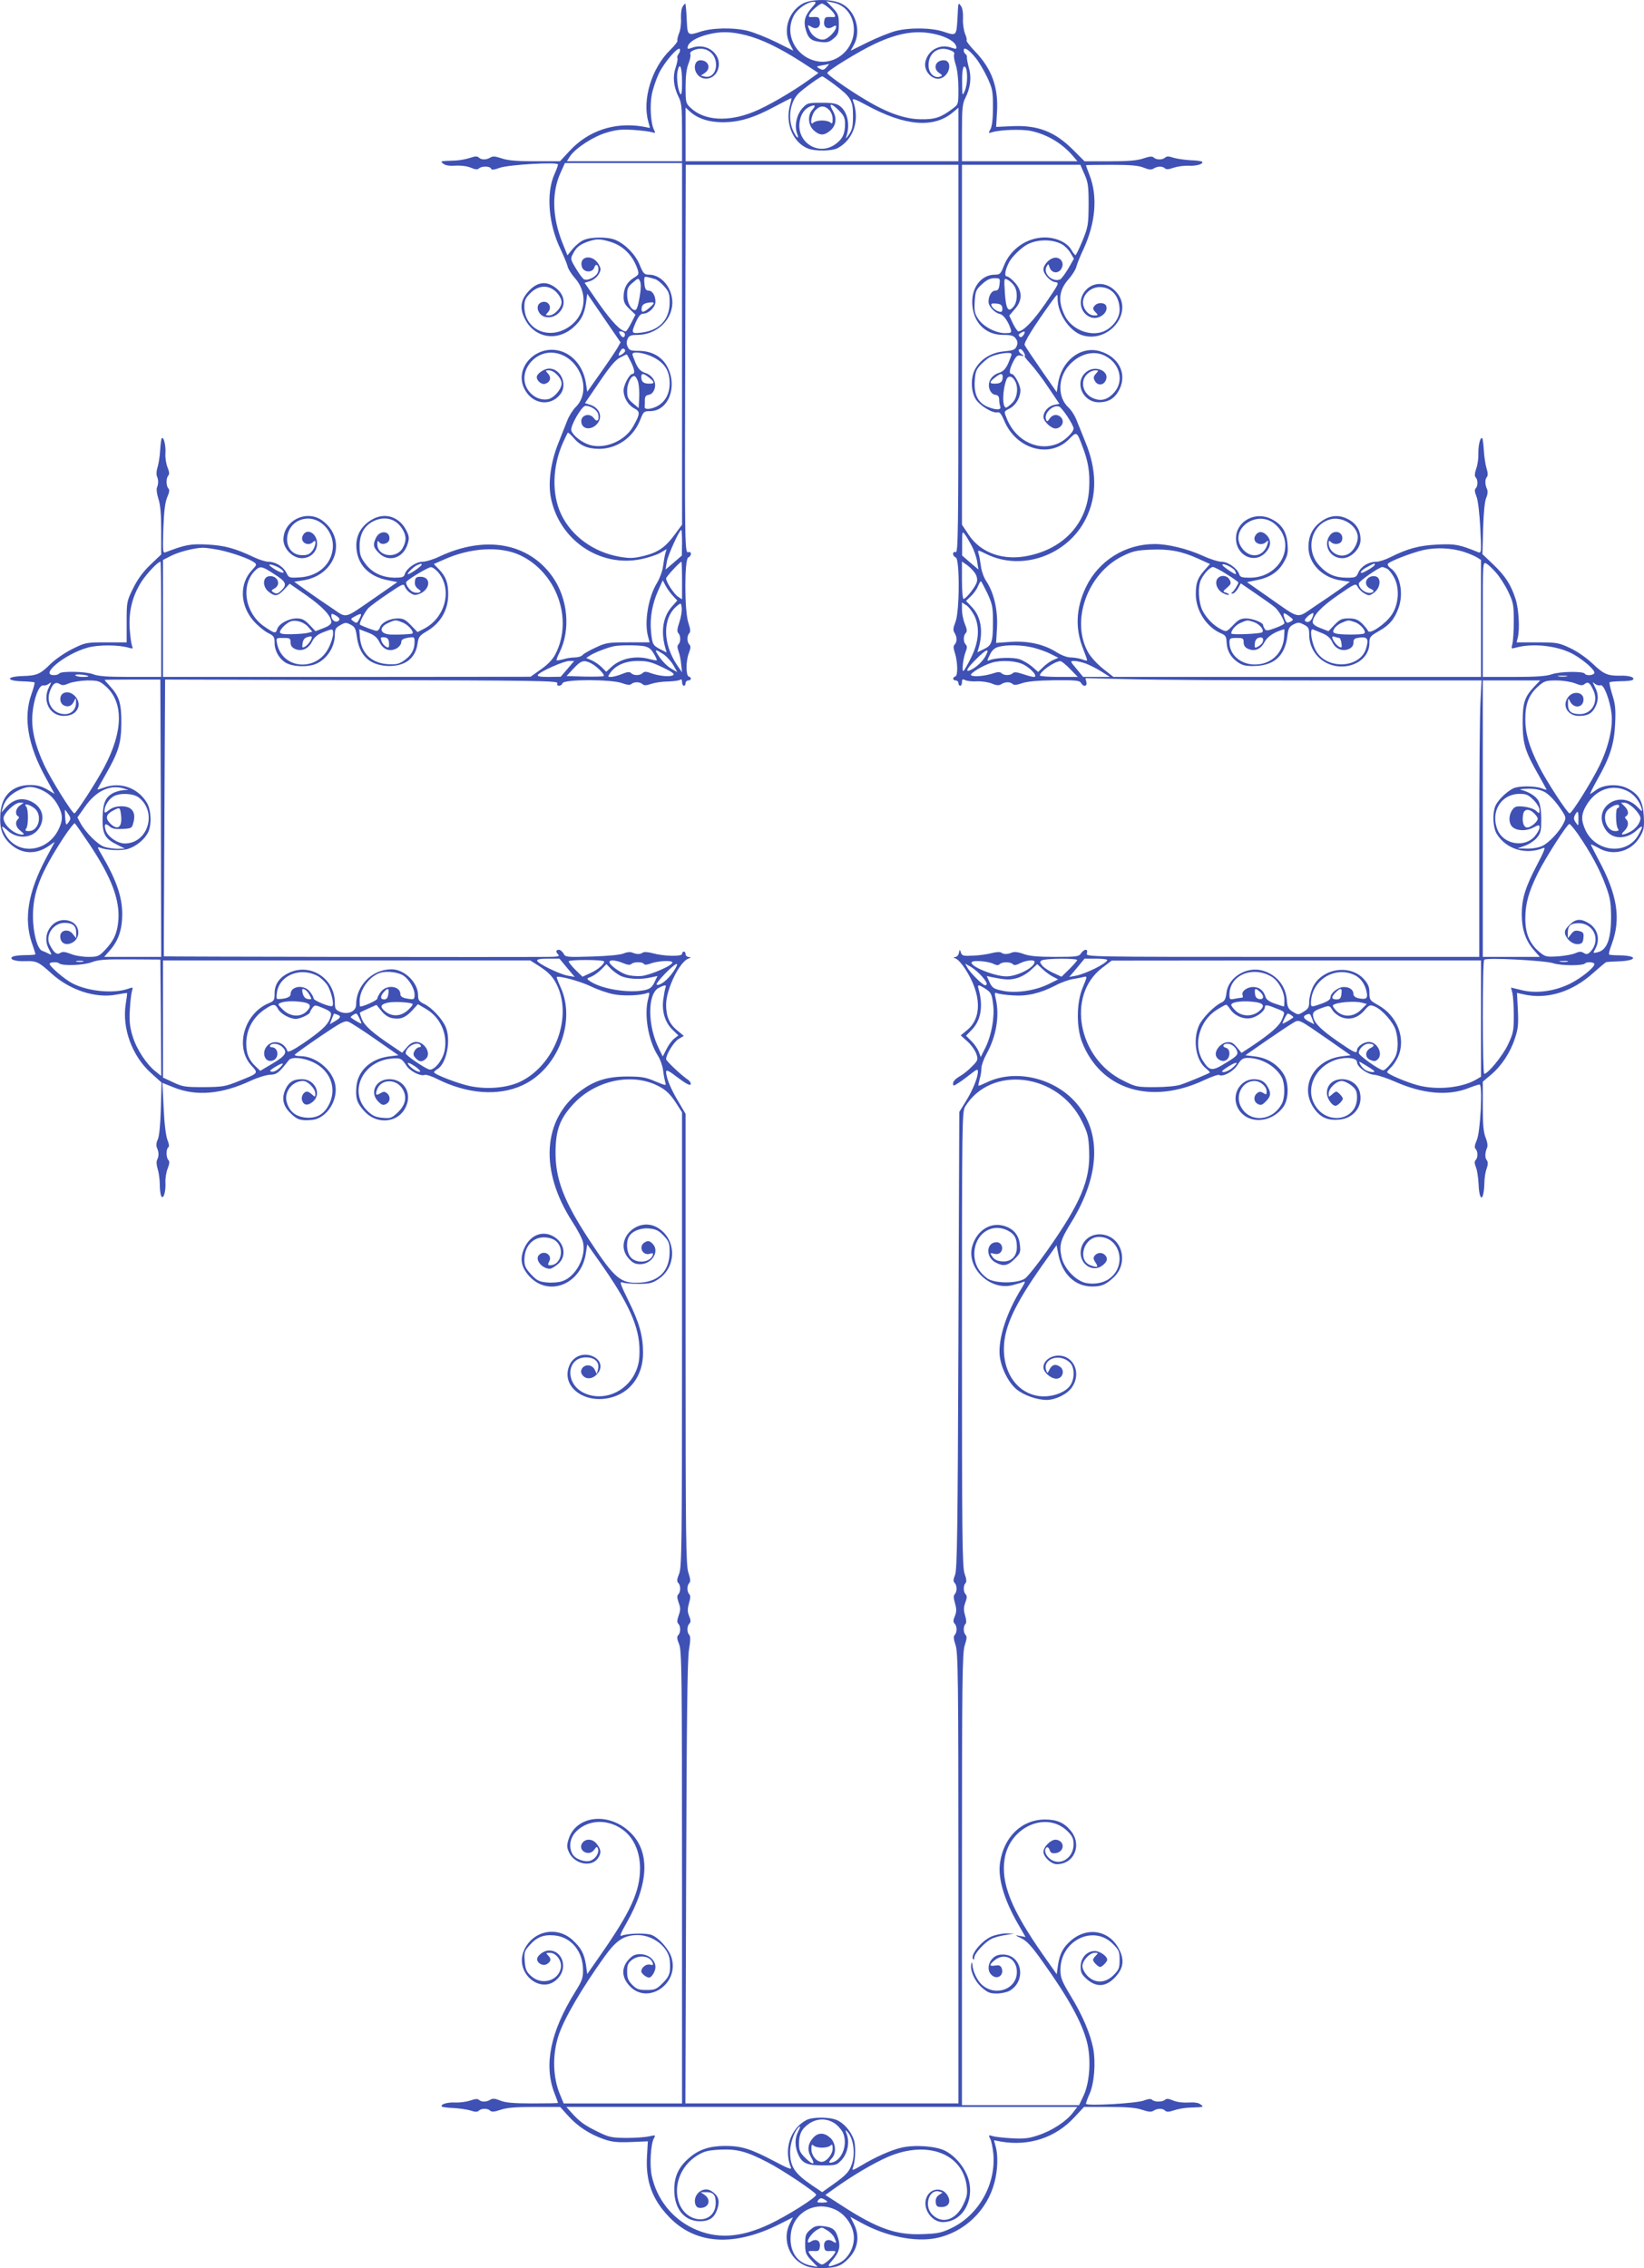 <?xml version="1.0" standalone="no"?>
<!DOCTYPE svg PUBLIC "-//W3C//DTD SVG 20010904//EN"
 "http://www.w3.org/TR/2001/REC-SVG-20010904/DTD/svg10.dtd">
<svg version="1.0" xmlns="http://www.w3.org/2000/svg"
 width="928pt" height="1280pt" viewBox="0 0 928 1280"
 preserveAspectRatio="xMidYMid meet">
<g transform="translate(0,1280) scale(0.1,-0.1)"
fill="#3f51b5" stroke="none">
<path d="M4530 12779 c-79 -45 -111 -148 -72 -225 l20 -40 -96 48 c-53 26
-124 54 -157 63 -82 21 -207 19 -275 -5 -62 -21 -69 -17 -72 40 -2 48 -4 81
-7 105 -2 19 -2 19 -15 2 -9 -11 -13 -38 -12 -70 2 -29 -3 -67 -11 -85 -7 -18
-11 -36 -9 -41 3 -4 -15 -28 -40 -52 -106 -103 -160 -282 -124 -407 l9 -34
-42 8 c-158 26 -306 -23 -412 -138 l-54 -58 -140 0 c-103 0 -153 4 -188 16
-36 12 -51 14 -65 5 -23 -14 -51 -14 -65 0 -8 8 -21 8 -50 -2 -21 -7 -58 -14
-83 -15 -88 -3 -88 -3 -66 -19 11 -9 35 -12 67 -10 30 2 64 -2 86 -11 25 -11
39 -12 46 -5 15 15 64 14 69 -1 3 -8 16 -7 49 5 50 18 329 34 329 19 0 -5 -9
-31 -21 -57 -47 -107 -33 -280 35 -421 18 -38 36 -81 40 -97 3 -15 22 -44 40
-65 84 -93 59 -230 -53 -289 -111 -58 -231 7 -231 126 0 36 6 49 34 77 46 46
104 48 147 5 17 -18 29 -40 29 -56 0 -32 -41 -75 -71 -75 -21 0 -21 1 -5 19
26 29 -1 69 -38 55 -23 -9 -28 -35 -11 -60 22 -33 77 -33 110 1 39 38 35 94
-10 134 -53 46 -105 44 -155 -6 -51 -52 -59 -99 -28 -161 54 -109 180 -132
274 -50 44 39 62 73 72 139 l7 51 94 -137 94 -137 -18 -32 c-10 -17 -52 -80
-94 -139 l-76 -108 -7 44 c-13 94 -71 166 -148 187 -134 36 -258 -95 -201
-212 42 -88 146 -106 203 -34 44 53 5 146 -62 146 -28 0 -70 -29 -70 -48 0
-22 28 -44 47 -38 29 9 37 35 17 57 -16 18 -16 19 5 19 29 0 71 -43 71 -74 0
-33 -43 -82 -77 -89 -66 -12 -133 47 -133 118 0 76 71 145 149 145 151 0 244
-206 140 -308 -16 -16 -38 -51 -48 -78 -11 -27 -33 -83 -49 -124 -42 -104 -58
-217 -44 -300 43 -244 276 -405 513 -355 39 8 87 24 106 35 l36 21 -7 -23 c-4
-13 -9 -45 -13 -72 -3 -28 -19 -70 -34 -95 -50 -81 -74 -225 -50 -306 l8 -30
-121 0 c-112 0 -126 -2 -183 -29 -35 -16 -68 -35 -74 -42 -6 -8 -26 -14 -43
-14 -17 0 -47 -4 -65 -10 -19 -5 -36 -8 -39 -6 -2 2 5 21 16 43 65 129 48 307
-41 431 -136 189 -379 232 -635 112 -35 -17 -79 -30 -97 -30 -37 0 -90 -37
-100 -70 -5 -17 -15 -20 -58 -20 -70 1 -129 29 -166 81 -26 35 -31 51 -31 98
0 73 31 122 92 146 58 21 112 5 145 -44 27 -39 29 -71 8 -110 -34 -68 -145
-53 -145 18 0 18 3 22 9 13 13 -21 55 -11 59 14 7 49 -55 55 -76 8 -18 -38
-15 -53 17 -85 55 -55 138 -29 162 51 10 32 9 44 -7 76 -40 79 -122 105 -196
61 -61 -36 -92 -93 -86 -162 8 -94 71 -158 175 -179 l56 -11 -124 -86 c-179
-124 -159 -119 -239 -65 -38 25 -103 70 -144 99 l-75 54 44 7 c190 25 259 231
115 338 -88 65 -220 1 -220 -107 0 -52 52 -105 104 -105 49 0 86 36 86 83 0
57 -57 90 -80 46 -20 -37 28 -67 58 -37 21 21 15 -27 -7 -53 -14 -17 -28 -23
-57 -22 -112 3 -111 171 2 202 97 27 192 -73 170 -181 -16 -83 -88 -140 -181
-146 -62 -4 -64 -4 -79 27 -18 35 -62 61 -102 61 -15 0 -52 12 -82 26 -105 50
-165 66 -262 71 -94 5 -124 -1 -234 -43 -17 -7 -18 -1 -14 132 4 102 10 149
22 178 12 27 14 42 7 49 -14 14 -14 60 -1 73 7 7 6 22 -4 46 -8 19 -14 55 -12
79 3 45 -10 97 -21 86 -3 -4 -7 -35 -9 -69 -2 -35 -9 -78 -15 -96 -6 -18 -7
-41 -3 -50 9 -21 9 -42 0 -64 -4 -9 0 -37 8 -62 11 -33 16 -85 16 -181 l0
-134 -60 -57 c-42 -40 -72 -81 -98 -133 -36 -73 -37 -77 -37 -190 l0 -116
-115 0 c-114 0 -118 -1 -191 -37 -44 -22 -96 -58 -125 -86 -56 -56 -76 -65
-156 -67 -97 -3 -95 -28 2 -30 33 -1 62 -4 65 -6 2 -3 -5 -32 -17 -65 -48
-133 -21 -291 82 -476 l48 -88 -42 25 c-31 18 -57 25 -95 25 -101 0 -163 -60
-169 -165 -5 -81 10 -125 58 -169 62 -56 142 -60 214 -11 l35 24 -49 -92
c-101 -190 -126 -339 -81 -476 12 -33 21 -63 21 -66 0 -3 -26 -5 -57 -5 -32 0
-64 -4 -72 -9 -23 -14 17 -28 74 -25 60 2 74 -4 145 -69 103 -94 249 -142 366
-120 33 6 60 10 61 9 2 -1 -2 -29 -7 -61 -22 -136 35 -293 141 -389 l61 -55
-4 -148 c-3 -93 -9 -158 -18 -175 -8 -16 -9 -34 -4 -45 11 -25 12 -45 2 -66
-6 -11 -5 -31 2 -53 6 -19 12 -59 12 -88 0 -30 4 -60 9 -67 12 -20 26 28 23
80 -1 24 5 59 13 78 10 25 11 39 4 46 -14 14 -14 64 -1 72 6 4 5 19 -4 40 -9
21 -18 92 -22 179 l-7 145 63 -25 c127 -52 272 -39 435 37 39 18 87 33 109 34
38 1 49 9 107 83 16 19 80 14 136 -12 94 -44 134 -140 95 -229 -28 -63 -71
-89 -135 -84 -55 5 -91 32 -107 83 -20 59 28 124 91 124 27 0 69 -44 69 -71 0
-21 -1 -21 -18 -6 -10 10 -23 17 -29 17 -18 0 -35 -28 -28 -49 9 -29 31 -32
59 -10 55 43 15 129 -59 129 -47 0 -71 -14 -90 -50 -27 -53 -20 -98 24 -141
38 -38 57 -44 121 -39 86 7 155 118 130 210 -22 80 -111 149 -193 150 -21 0
-36 4 -33 8 3 5 67 51 142 102 118 80 140 92 161 84 13 -5 82 -49 153 -99
l129 -90 -56 -7 c-101 -14 -172 -80 -181 -168 -6 -66 2 -94 44 -140 74 -82
200 -66 238 31 31 76 -17 149 -96 149 -76 0 -114 -75 -63 -126 20 -20 28 -23
45 -14 24 13 26 43 4 61 -13 10 -19 10 -36 0 -26 -16 -31 -10 -19 22 22 58
106 61 142 4 29 -46 19 -93 -27 -136 -33 -31 -40 -33 -86 -29 -39 4 -56 12
-84 39 -108 105 -30 278 133 295 53 5 60 2 87 -39 19 -31 79 -62 103 -53 8 3
40 -7 71 -23 170 -85 344 -98 480 -36 201 92 306 361 216 555 -13 29 -23 54
-21 56 10 10 131 -23 192 -52 39 -19 97 -39 130 -45 57 -11 152 -7 188 7 14 5
15 1 7 -28 -26 -90 -2 -238 54 -326 13 -20 26 -57 29 -82 3 -25 9 -55 12 -67
7 -21 6 -21 -57 5 -53 23 -78 27 -158 27 -112 0 -186 -23 -265 -83 -213 -161
-230 -449 -44 -737 29 -44 56 -96 60 -115 19 -83 -41 -195 -117 -220 -20 -7
-59 -10 -87 -7 -43 4 -56 10 -89 45 -31 34 -38 49 -38 82 0 53 23 96 62 116
36 19 91 13 119 -12 47 -43 25 -133 -34 -134 -15 0 -16 3 -7 21 21 38 -31 68
-59 35 -22 -26 20 -76 63 -76 8 0 28 12 45 26 53 44 38 124 -29 159 -62 32
-129 3 -161 -70 -26 -59 -17 -106 28 -156 109 -121 294 -47 320 128 l8 51 70
-99 c165 -234 225 -367 225 -501 0 -56 -6 -85 -24 -124 -53 -113 -185 -165
-291 -114 -107 52 -98 200 13 200 50 0 77 -27 68 -66 l-7 -28 -12 25 c-15 29
-54 32 -71 7 -8 -13 -8 -23 0 -35 17 -27 53 -28 80 -2 41 39 27 90 -30 109
-50 16 -102 -7 -122 -56 -48 -114 76 -215 225 -183 116 25 191 124 191 254 0
97 -21 171 -84 298 -45 92 -50 106 -32 100 12 -5 53 -8 92 -8 60 0 77 4 111
27 101 67 103 218 3 285 -116 79 -263 -66 -171 -169 22 -25 37 -32 64 -32 70
0 114 77 68 118 -15 14 -24 15 -40 6 -40 -21 -15 -79 28 -65 16 5 20 3 15 -10
-16 -40 -89 -47 -122 -12 -24 25 -30 84 -12 118 18 32 68 52 119 46 36 -4 52
-13 78 -41 29 -31 33 -42 33 -91 0 -105 -59 -166 -164 -173 -113 -7 -145 20
-291 243 -143 218 -190 342 -189 495 1 124 25 188 101 270 118 128 314 175
461 110 56 -25 83 -49 122 -110 l30 -47 0 -1281 c0 -1163 -2 -1285 -16 -1322
-13 -31 -14 -44 -5 -53 14 -14 14 -50 0 -64 -8 -8 -7 -21 2 -47 11 -30 11 -42
0 -72 -9 -26 -10 -39 -2 -47 14 -14 14 -50 0 -64 -9 -9 -8 -22 5 -53 14 -37
16 -159 16 -1315 l0 -1275 -334 0 -334 0 -20 48 c-41 96 -45 223 -10 332 30
95 131 268 261 449 67 93 109 120 186 121 89 0 176 -69 182 -145 5 -68 -1 -87
-40 -126 -35 -35 -44 -39 -91 -39 -44 0 -56 4 -81 29 -23 24 -29 38 -29 75 0
36 5 48 26 65 41 32 103 24 118 -15 5 -13 2 -15 -14 -11 -22 6 -50 -16 -50
-38 0 -12 29 -35 44 -35 14 0 36 35 36 59 0 40 -39 73 -86 73 -30 0 -44 -7
-66 -31 -41 -46 -39 -99 5 -147 101 -111 282 9 238 158 -14 47 -70 111 -111
128 -30 13 -139 10 -172 -4 -12 -5 -3 17 28 71 127 222 135 402 23 511 -121
119 -309 98 -350 -39 -10 -33 -10 -45 4 -74 31 -65 125 -84 162 -32 20 29 19
49 -6 81 -24 31 -65 32 -83 4 -26 -42 39 -77 68 -37 13 19 16 20 21 7 9 -23
-12 -57 -41 -68 -31 -12 -88 9 -103 38 -22 41 -13 92 22 127 72 72 191 71 276
-1 54 -47 84 -121 84 -209 -1 -129 -53 -243 -218 -480 l-80 -115 -7 50 c-10
66 -28 98 -77 143 -89 80 -224 51 -273 -59 -58 -133 106 -261 196 -153 51 60
18 152 -54 152 -34 0 -75 -34 -67 -56 7 -21 36 -32 54 -21 24 15 26 29 8 48
-15 15 -14 16 9 16 36 0 69 -46 62 -85 -14 -74 -108 -100 -167 -47 -27 24 -33
37 -37 84 -4 50 -2 58 27 90 40 46 79 62 141 56 94 -9 160 -89 161 -193 1 -47
-5 -63 -45 -127 -139 -224 -177 -410 -117 -568 12 -30 21 -56 21 -57 0 -2 -65
-3 -144 -3 -109 0 -153 4 -182 16 -29 12 -43 13 -56 5 -22 -14 -51 -14 -64 -1
-7 7 -23 6 -50 -4 -21 -7 -59 -12 -84 -11 -44 3 -88 -11 -75 -23 3 -3 33 -7
66 -8 32 -2 75 -8 95 -14 26 -9 39 -9 47 -1 14 14 50 14 64 0 8 -8 24 -7 59 5
35 12 85 16 192 16 l144 0 44 -49 c54 -60 121 -104 200 -132 48 -17 77 -20
155 -17 l96 4 -5 -86 c-8 -139 30 -242 124 -340 149 -156 366 -171 625 -41
l75 38 -18 -36 c-40 -79 -10 -182 67 -226 32 -19 55 -24 114 -24 80 0 111 11
153 56 52 54 62 126 28 193 l-20 40 62 -34 c140 -77 305 -110 423 -86 158 32
288 156 329 315 18 67 21 154 6 203 l-9 34 42 -8 c158 -26 306 23 412 138 l54
58 140 0 c103 0 153 -4 188 -16 36 -12 51 -14 65 -5 23 14 51 14 65 0 8 -8 21
-8 50 2 21 7 58 14 83 15 88 3 88 3 66 19 -11 9 -35 12 -67 10 -30 -2 -64 2
-86 11 -25 11 -39 12 -46 5 -14 -14 -60 -14 -73 -1 -7 7 -21 6 -45 -3 -40 -17
-329 -33 -329 -19 0 5 9 31 21 57 26 60 35 175 20 255 -17 85 -60 187 -128
298 -50 83 -57 102 -57 146 0 165 186 257 296 146 34 -34 38 -43 38 -90 0 -46
-4 -56 -34 -86 -46 -46 -104 -48 -147 -5 -17 18 -29 40 -29 56 0 31 41 75 70
75 20 0 20 -1 6 -16 -9 -8 -16 -19 -16 -24 0 -11 29 -40 40 -40 11 0 40 29 40
41 0 20 -42 49 -70 49 -45 0 -80 -39 -80 -89 0 -32 6 -44 35 -70 53 -46 105
-44 155 6 51 52 59 99 28 161 -54 109 -180 132 -274 50 -44 -39 -62 -73 -72
-138 l-7 -51 -76 108 c-181 258 -240 406 -218 544 29 181 238 272 356 154 26
-26 33 -41 33 -73 0 -78 -77 -126 -133 -82 -27 21 -36 53 -18 65 5 3 13 -4 16
-15 5 -16 14 -20 32 -18 53 6 56 69 5 76 -27 4 -72 -39 -72 -68 0 -29 44 -70
75 -70 100 0 145 111 78 190 -36 44 -78 62 -142 62 -132 1 -234 -96 -256 -243
-13 -87 22 -207 99 -342 l45 -78 -32 6 c-30 6 -30 5 8 -13 31 -15 59 -45 121
-133 142 -198 221 -341 249 -450 25 -95 17 -226 -17 -302 l-27 -57 -330 0
-331 0 0 1275 c0 1135 2 1279 16 1321 11 33 13 49 5 57 -14 14 -14 50 -1 63 6
6 5 23 -2 47 -9 30 -9 46 1 73 10 26 10 39 2 47 -14 14 -14 50 -1 63 7 7 6 24
-5 53 -13 38 -15 204 -15 1325 0 1227 1 1282 18 1311 146 237 525 190 659 -82
33 -67 38 -85 41 -169 7 -163 -47 -292 -238 -563 -52 -74 -108 -144 -123 -155
-41 -30 -173 -30 -214 0 -49 36 -73 82 -73 138 0 112 98 179 190 131 37 -19
50 -43 50 -93 0 -53 -33 -85 -85 -80 -26 2 -42 10 -53 26 -15 22 -14 23 10 17
16 -4 29 -1 37 9 18 22 4 56 -23 56 -60 0 -64 -85 -5 -115 43 -23 68 -18 106
20 33 33 35 39 30 81 -6 54 -35 90 -89 106 -77 23 -153 -25 -179 -112 -37
-122 97 -254 224 -223 23 6 51 14 61 18 16 7 15 2 -8 -36 -84 -135 -132 -283
-123 -378 7 -69 49 -153 95 -191 41 -34 116 -60 171 -60 51 1 114 32 141 70
56 78 13 180 -75 180 -46 0 -85 -30 -85 -66 0 -28 41 -64 73 -64 35 0 50 46
21 67 -25 18 -46 13 -60 -16 -12 -23 -12 -23 -19 -2 -20 65 80 96 135 41 27
-27 27 -93 0 -130 -25 -35 -87 -60 -148 -60 -133 1 -229 118 -225 275 2 118
63 247 216 464 l81 114 11 -55 c22 -110 95 -178 190 -178 53 0 77 10 123 53
79 76 52 210 -48 237 -73 20 -140 -28 -140 -100 0 -66 66 -108 116 -76 32 21
40 42 24 61 -16 19 -44 19 -60 0 -10 -12 -9 -20 4 -40 18 -27 12 -30 -29 -15
-76 29 -37 160 48 160 121 0 161 -165 57 -237 -35 -25 -90 -33 -135 -22 -58
16 -120 84 -133 146 -14 67 -6 96 54 193 171 276 174 531 9 697 -128 128 -337
168 -487 94 -23 -11 -43 -19 -45 -18 -1 2 2 19 7 38 6 18 10 46 10 62 0 15 13
51 29 80 55 99 74 213 52 310 -8 34 -7 38 7 32 10 -4 49 -10 88 -12 81 -6 155
11 244 57 30 16 73 31 95 35 22 3 50 9 62 12 21 5 21 4 -5 -59 -36 -85 -37
-224 -4 -309 106 -269 389 -356 690 -214 41 19 78 32 83 29 22 -13 81 19 105
57 20 32 30 39 57 39 78 0 159 -47 193 -111 18 -36 18 -112 0 -147 -52 -100
-182 -110 -231 -18 -35 65 8 146 76 146 34 0 69 -31 69 -60 0 -17 -3 -19 -19
-8 -15 9 -23 9 -35 -1 -22 -18 -20 -48 4 -61 17 -9 25 -6 45 14 28 28 31 46
13 79 -17 33 -39 46 -79 47 -75 0 -126 -80 -96 -153 43 -101 187 -103 260 -5
32 43 34 132 5 183 -33 56 -91 94 -161 103 l-57 7 115 80 c64 44 131 89 150
100 40 24 27 30 209 -96 l120 -84 -50 -6 c-161 -20 -242 -176 -155 -296 36
-50 76 -67 142 -61 82 8 134 77 115 154 -26 101 -186 98 -186 -4 0 -30 28 -72
49 -72 12 0 41 29 41 40 0 10 -28 40 -37 40 -4 0 -15 -7 -25 -17 -17 -15 -18
-15 -18 6 0 29 43 71 74 71 13 0 38 -12 55 -26 26 -21 31 -33 31 -68 0 -132
-176 -159 -241 -36 -50 93 7 211 120 249 58 19 121 12 121 -13 0 -26 58 -69
97 -71 21 -2 75 -20 120 -40 155 -68 297 -81 413 -35 28 11 56 20 62 20 18 0
5 -267 -16 -314 -12 -27 -14 -42 -7 -49 14 -14 14 -50 1 -63 -8 -8 -7 -20 1
-40 7 -16 13 -58 15 -93 4 -106 30 -104 33 3 0 27 6 64 13 82 8 23 8 36 1 46
-12 14 -11 43 1 71 5 10 2 33 -8 57 -12 30 -16 75 -16 178 l0 138 45 38 c59
49 110 125 136 205 18 53 21 80 17 161 l-5 97 36 -8 c133 -31 276 13 396 122
36 32 69 60 73 60 4 1 35 3 69 4 105 4 110 32 5 34 -30 0 -57 2 -59 5 -3 3 4
29 15 58 53 143 32 279 -74 475 -24 46 -44 85 -44 87 0 3 19 -6 43 -19 82 -48
185 -21 233 61 23 39 26 53 23 117 -5 85 -28 126 -92 158 -52 27 -134 23 -177
-9 -16 -12 -31 -22 -34 -22 -2 0 15 35 39 78 73 128 97 203 102 317 4 82 1
112 -16 165 -11 35 -18 67 -15 70 3 3 32 5 65 6 32 0 62 3 66 8 14 13 -20 25
-71 23 -72 -1 -93 8 -158 70 -33 31 -86 68 -125 86 -64 30 -75 32 -185 32
l-117 0 6 25 c13 47 6 165 -12 220 -26 81 -58 130 -126 195 l-61 58 4 146 c3
92 9 156 18 173 7 16 9 34 5 45 -13 28 -14 57 -2 71 7 9 6 24 -2 50 -6 20 -13
65 -15 100 -2 34 -6 65 -9 69 -11 10 -23 -40 -22 -87 1 -25 -4 -63 -12 -84 -9
-27 -10 -43 -3 -50 13 -13 13 -49 0 -62 -7 -7 -6 -21 4 -45 9 -21 17 -92 22
-178 7 -139 6 -144 -12 -137 -106 43 -130 48 -229 43 -104 -5 -168 -22 -266
-71 -28 -14 -64 -26 -80 -26 -43 0 -85 -25 -101 -60 -12 -28 -16 -30 -66 -30
-66 0 -111 20 -156 70 -79 88 -45 229 62 259 63 18 143 -27 155 -87 8 -37 -21
-94 -56 -110 -48 -23 -107 13 -107 64 0 14 3 15 12 6 19 -19 56 -14 63 8 14
46 -42 67 -69 28 -39 -55 2 -128 71 -128 50 0 103 54 103 104 0 53 -24 93 -72
117 -52 27 -105 21 -153 -16 -47 -35 -69 -80 -69 -142 0 -94 80 -175 187 -189
l47 -7 -57 -42 c-32 -23 -97 -67 -145 -99 -101 -68 -76 -73 -256 53 l-123 86
54 11 c73 14 122 46 153 100 22 38 26 54 22 103 -5 69 -32 113 -91 142 -90 46
-197 -11 -200 -105 -3 -97 99 -151 164 -87 34 35 38 72 8 102 -23 23 -47 22
-62 -2 -24 -37 29 -68 62 -36 11 10 12 7 6 -13 -20 -69 -89 -85 -137 -32 -95
108 79 239 185 139 117 -110 24 -297 -147 -297 -45 0 -56 3 -61 20 -10 32 -63
70 -99 70 -18 0 -66 15 -107 34 -86 39 -196 66 -271 66 -167 0 -318 -95 -389
-245 -56 -119 -61 -233 -14 -349 13 -33 23 -61 21 -63 -2 -2 -15 1 -30 7 -15
5 -43 10 -61 10 -21 0 -53 12 -80 29 -71 45 -159 65 -258 59 l-84 -6 5 88 c5
99 -18 197 -61 261 -13 19 -27 57 -30 85 -4 27 -9 59 -13 70 -6 22 -6 22 43
-2 201 -100 461 -7 563 200 64 129 62 277 -5 436 -14 36 -35 87 -46 114 -10
28 -31 61 -47 76 -62 56 -62 165 1 237 59 67 142 89 207 54 82 -43 106 -141
50 -205 -38 -43 -77 -53 -124 -31 -39 19 -60 60 -50 99 7 30 39 56 68 56 18 0
18 -1 2 -19 -14 -15 -15 -24 -6 -40 14 -27 46 -27 60 -1 31 58 -65 96 -115 45
-60 -59 -11 -165 77 -165 57 0 93 23 118 75 43 89 -7 184 -114 214 -108 29
-216 -56 -234 -187 l-7 -45 -87 125 c-48 69 -90 132 -94 141 -5 14 48 100 150
242 36 49 36 50 36 20 0 -84 66 -182 137 -206 150 -49 293 126 197 240 -51 61
-132 65 -178 10 -44 -52 -28 -127 30 -149 45 -18 103 25 88 64 -7 19 -45 21
-62 4 -16 -16 -15 -23 4 -42 14 -15 13 -16 -10 -16 -36 0 -69 46 -62 85 8 43
49 75 94 75 67 0 112 -52 112 -129 0 -47 -40 -100 -90 -121 -76 -31 -180 10
-219 88 -41 83 -34 147 24 210 18 21 37 51 41 67 4 16 22 62 41 101 67 147 80
294 34 414 -12 30 -21 56 -21 58 0 1 65 2 144 2 109 0 153 -4 182 -16 29 -12
43 -13 56 -5 22 14 51 14 64 1 7 -7 23 -6 50 4 21 7 59 12 84 11 44 -3 88 11
75 23 -3 3 -33 7 -66 8 -32 2 -75 8 -95 14 -26 9 -39 9 -47 1 -14 -14 -50 -14
-64 0 -8 8 -24 7 -59 -5 -35 -12 -85 -16 -190 -16 l-142 0 -64 64 c-104 104
-200 141 -346 134 l-89 -4 5 86 c8 139 -30 242 -124 340 -30 31 -51 59 -48 62
3 3 -1 21 -9 39 -7 19 -13 57 -11 86 1 32 -3 59 -12 70 -15 20 -15 23 -19 -67
-6 -103 -6 -103 -75 -80 -68 24 -193 26 -275 5 -33 -9 -103 -37 -156 -63 l-97
-48 19 35 c42 78 8 191 -70 230 -54 28 -173 28 -221 0z m51 -24 c-38 -44 -47
-76 -32 -125 14 -48 31 -61 84 -67 36 -4 48 -1 73 20 26 22 29 32 29 81 0 49
-4 59 -35 92 l-35 37 35 -7 c72 -13 120 -75 120 -154 0 -105 -90 -189 -191
-180 -128 13 -206 147 -149 258 20 40 76 79 114 80 15 0 13 -6 -13 -35z m93 4
c14 -11 31 -29 36 -39 8 -16 6 -18 -23 -16 -28 1 -32 -2 -35 -27 -4 -32 21
-46 49 -28 15 9 19 8 19 -1 -1 -18 -31 -54 -58 -67 -28 -15 -74 9 -91 46 -15
33 -14 35 8 22 28 -18 53 -4 49 28 -3 25 -7 28 -35 27 -29 -2 -31 0 -23 16 10
20 58 60 70 60 4 0 19 -9 34 -21z m-462 -158 c89 -23 188 -71 316 -153 l92
-60 -53 -38 c-97 -70 -237 -151 -315 -182 -142 -57 -276 -49 -352 22 -29 27
-30 31 -30 119 0 60 5 104 16 131 9 22 14 46 11 54 -4 10 5 18 27 26 61 20
118 -21 118 -86 0 -45 -29 -75 -64 -66 l-22 5 22 15 c38 25 22 72 -25 72 -28
0 -40 -38 -23 -70 27 -50 98 -43 120 11 35 84 -54 163 -145 129 -22 -8 -26 -7
-23 6 5 26 47 52 108 68 76 20 134 19 222 -3z m1072 5 c63 -15 109 -43 114
-69 3 -14 -1 -15 -28 -6 -64 23 -130 -13 -146 -78 -14 -54 42 -112 89 -94 52
20 63 101 14 101 -47 0 -63 -47 -25 -72 18 -12 19 -16 6 -20 -31 -12 -63 15
-66 55 -6 72 49 118 115 96 24 -8 33 -15 29 -26 -4 -8 1 -35 9 -59 9 -27 15
-81 15 -134 0 -89 0 -89 -32 -113 -67 -50 -99 -61 -178 -60 -90 0 -193 36
-318 112 -96 57 -212 139 -212 149 0 13 181 124 267 164 136 64 238 80 347 54z
m-1454 -111 c-6 -8 -9 -18 -6 -23 3 -4 -2 -28 -10 -53 -18 -51 -12 -108 16
-165 17 -33 20 -59 20 -201 l0 -163 -325 0 -325 0 17 27 c30 46 131 112 205
134 56 17 86 20 151 16 45 -3 93 -9 106 -13 21 -6 22 -5 13 13 -18 33 -25 135
-13 198 6 32 24 86 40 120 30 63 112 158 119 137 2 -7 -1 -19 -8 -27z m1679
-24 c17 -21 46 -70 64 -108 29 -63 32 -76 32 -168 0 -65 -5 -108 -14 -124 -13
-23 -12 -24 10 -17 47 14 167 18 219 7 92 -20 177 -71 236 -141 l26 -30 -326
0 -326 0 0 160 c0 140 3 166 20 199 28 56 35 113 19 169 -7 26 -12 52 -11 59
1 6 -2 14 -8 18 -5 3 -10 13 -10 21 0 23 32 2 69 -45z m-844 -51 c-15 -16 -21
-17 -39 -7 -20 11 -19 12 14 18 19 3 37 7 39 8 2 0 -4 -8 -14 -19z m-815 -83
c0 -56 -3 -77 -10 -67 -14 23 -23 94 -15 129 12 55 25 22 25 -62z m1609 23 c0
-25 -6 -58 -14 -75 -13 -29 -13 -27 -14 42 -1 80 6 113 20 91 5 -7 9 -33 8
-58z m-749 -37 c93 -70 105 -90 105 -176 0 -59 -4 -79 -23 -107 -13 -19 -21
-26 -16 -15 24 66 10 141 -33 175 -21 16 -41 20 -105 20 -76 0 -81 -1 -108
-30 -33 -36 -47 -100 -31 -143 16 -41 -6 -23 -24 20 -29 69 -14 161 34 207 29
28 121 94 132 95 3 1 34 -20 69 -46z m-250 -114 c-30 -104 16 -215 103 -248
40 -15 133 -14 165 3 91 48 128 162 86 269 -5 14 14 8 78 -27 217 -118 379
-131 487 -40 l31 26 0 -151 0 -151 -770 0 -770 0 0 152 0 151 23 -21 c43 -40
107 -62 187 -62 93 0 176 25 296 90 49 26 90 47 91 46 2 -1 -2 -18 -7 -37z
m125 -29 c-28 -31 -23 -89 10 -117 32 -28 55 -29 88 -3 37 29 43 72 18 115
-26 45 -9 45 35 1 28 -28 34 -41 34 -77 0 -56 -16 -87 -59 -116 -92 -62 -211
12 -198 124 5 46 28 80 62 93 28 11 31 4 10 -20z m95 0 c12 -12 20 -33 20 -52
0 -25 -3 -29 -12 -20 -7 7 -28 12 -48 12 -20 0 -41 -5 -48 -12 -23 -23 -13 44
10 69 26 28 52 29 78 3z m-830 -1320 l0 -1021 -40 -54 c-54 -74 -95 -102 -175
-122 -58 -14 -78 -15 -138 -5 -147 26 -272 117 -330 241 -53 113 -49 267 10
401 13 29 26 56 28 58 2 3 16 -10 31 -27 37 -45 79 -63 143 -64 104 -1 197 65
236 166 17 44 20 47 55 47 102 0 156 136 98 248 -30 59 -89 92 -163 92 -44 0
-53 3 -62 23 -7 15 -7 29 0 45 8 18 18 22 56 22 90 1 169 59 191 142 25 93
-42 198 -127 198 -26 0 -32 6 -52 55 -24 59 -82 118 -137 141 -43 18 -135 18
-178 0 -18 -7 -46 -30 -63 -50 l-30 -37 -31 78 c-55 141 -58 279 -7 390 l24
53 330 0 331 0 0 -1020z m1560 -86 c0 -970 -2 -1095 -15 -1090 -9 3 -15 0 -15
-10 0 -8 7 -17 15 -20 23 -9 22 -307 -2 -365 -13 -33 -14 -46 -5 -60 15 -24
15 -52 1 -66 -8 -8 -8 -21 1 -47 16 -51 18 -128 3 -133 -18 -6 -16 -23 2 -23
8 0 15 -7 15 -15 0 -8 5 -15 10 -15 6 0 10 9 10 20 0 17 4 19 18 12 9 -5 40
-9 67 -7 28 1 66 -5 85 -13 26 -11 39 -11 52 -3 22 14 51 14 64 1 7 -7 24 -6
52 4 28 10 88 16 183 17 121 1 143 -1 151 -15 14 -25 37 -20 30 6 l-5 21 249
-6 c137 -4 640 -7 1118 -7 l869 0 -6 -117 c-4 -65 -7 -416 -7 -780 l0 -663
-1111 0 c-1106 0 -1110 0 -1104 20 4 13 2 20 -7 20 -7 0 -19 -9 -26 -20 -11
-18 -23 -20 -145 -20 -98 0 -144 4 -178 16 -29 11 -54 14 -65 9 -27 -11 -47
-12 -62 -1 -7 5 -29 4 -55 -3 -23 -6 -70 -13 -104 -14 -55 -3 -62 -1 -69 17
-6 20 -7 20 -11 -1 -2 -13 -12 -23 -21 -24 -13 0 -12 -2 4 -9 11 -4 35 -31 53
-59 92 -143 95 -277 8 -346 l-34 -28 38 -34 c21 -19 43 -50 50 -70 11 -33 10
-37 -26 -73 -20 -21 -52 -46 -71 -56 -19 -11 -34 -26 -34 -37 0 -17 1 -17 28
0 15 9 46 32 70 51 37 29 42 31 42 14 0 -33 -29 -104 -68 -167 l-37 -60 -5
-1290 c-4 -1063 -7 -1296 -19 -1323 -10 -25 -11 -36 -2 -45 14 -14 14 -50 0
-64 -7 -7 -7 -22 2 -51 9 -33 9 -47 -1 -72 -10 -23 -10 -34 -1 -43 14 -14 14
-50 0 -64 -8 -8 -6 -24 5 -57 14 -42 16 -185 16 -1316 l0 -1270 -771 0 -770 0
4 1243 c3 925 7 1261 16 1316 9 52 9 77 2 84 -14 14 -14 50 0 64 9 9 9 20 -1
43 -10 25 -10 39 -1 72 9 29 9 44 2 51 -14 14 -14 50 0 64 8 8 6 24 -5 57 -14
42 -16 186 -16 1318 l0 1272 -40 68 c-43 71 -70 137 -70 169 0 14 14 8 67 -33
45 -34 69 -46 72 -37 2 7 -6 20 -19 28 -41 29 -120 104 -120 114 0 27 45 99
71 114 l29 17 -36 30 c-46 37 -64 80 -64 148 1 85 74 238 125 258 17 7 17 9 3
9 -10 1 -18 8 -18 16 0 8 -4 15 -10 15 -5 0 -10 -6 -10 -13 0 -16 -103 -14
-167 4 -26 7 -48 8 -55 3 -15 -11 -35 -10 -61 1 -11 4 -29 2 -45 -5 -17 -8
-85 -15 -179 -18 -146 -4 -151 -4 -162 17 -7 11 -18 21 -26 21 -18 0 -19 -12
-3 -28 9 -9 -6 -12 -68 -12 -243 -2 -2158 1 -2159 3 -1 1 1 353 3 782 l4 780
1110 -3 c979 -2 1109 -4 1104 -17 -3 -9 0 -15 10 -15 8 0 17 7 20 15 9 22 273
22 335 0 29 -11 46 -12 53 -5 13 13 49 13 63 -1 8 -8 21 -8 50 2 21 7 63 13
93 13 30 1 61 5 68 9 8 6 12 2 12 -12 0 -12 5 -21 10 -21 6 0 10 7 10 15 0 8
7 15 15 15 18 0 20 17 3 22 -17 6 -17 86 0 131 11 29 12 41 3 50 -14 14 -14
50 0 64 8 8 6 24 -5 57 -23 66 -23 361 -1 370 8 3 15 12 15 20 0 9 -6 13 -14
10 -21 -8 -21 26 -18 1169 l3 1017 770 0 769 0 0 -1096z m711 1044 c21 -47 24
-68 24 -173 -1 -113 -3 -125 -34 -202 -19 -46 -37 -83 -40 -83 -3 0 -14 13
-23 29 -23 42 -86 71 -150 71 -102 0 -196 -66 -233 -164 -16 -41 -21 -46 -49
-46 -74 0 -129 -67 -128 -156 1 -109 71 -184 174 -184 47 0 60 -4 72 -21 11
-16 12 -27 4 -44 -8 -19 -20 -23 -71 -28 -70 -6 -129 -42 -161 -97 -27 -46
-27 -124 0 -170 21 -37 97 -84 125 -77 12 3 22 -10 38 -48 67 -160 255 -214
365 -104 44 45 44 45 76 -40 33 -85 43 -148 38 -237 -10 -194 -140 -338 -342
-380 -140 -30 -267 14 -336 115 l-40 60 0 1015 0 1016 334 0 334 0 23 -52z
m-2678 -382 c74 -22 128 -76 155 -153 10 -30 9 -33 -22 -52 -38 -24 -56 -58
-56 -108 0 -28 8 -43 34 -67 l33 -32 -24 -47 c-13 -26 -27 -47 -31 -47 -27 0
-78 53 -150 155 l-82 119 32 10 c18 6 39 23 48 39 13 24 13 30 0 54 -33 60
-112 50 -96 -11 8 -34 61 -38 71 -5 10 30 29 7 21 -24 -6 -26 -55 -53 -78 -44
-7 2 -28 30 -46 60 -32 53 -33 57 -18 84 19 37 37 52 83 69 49 17 70 17 126 0z
m2552 -15 c16 -9 38 -31 48 -49 l19 -32 -32 -56 c-18 -30 -39 -58 -46 -61 -44
-17 -98 34 -76 73 9 16 10 16 16 -3 13 -42 62 -39 73 5 7 30 -20 55 -51 46
-27 -7 -56 -41 -56 -64 0 -27 38 -68 66 -72 25 -3 23 -6 -53 -118 -69 -100
-126 -160 -155 -160 -4 0 -18 20 -30 44 l-21 45 31 36 c44 49 44 101 1 150
-17 19 -37 35 -45 35 -16 0 -11 36 12 80 15 30 69 83 104 101 58 30 141 30
195 0z m-2298 -196 c12 -3 36 -22 52 -41 27 -30 31 -42 31 -91 0 -96 -58 -158
-159 -170 -58 -7 -59 -4 -31 61 16 34 27 46 42 46 30 0 68 38 68 67 0 35 -18
63 -39 63 -14 0 -20 9 -23 35 -2 20 -2 38 1 40 4 5 10 4 58 -10z m-87 -104
c-8 -47 -16 -71 -25 -71 -23 0 -45 42 -45 86 0 35 5 47 32 69 31 27 32 27 41
7 6 -12 5 -47 -3 -91z m2032 74 c-3 -26 -9 -35 -23 -35 -21 0 -39 -28 -39 -63
0 -26 35 -63 64 -69 20 -3 48 -43 61 -85 6 -21 3 -23 -32 -23 -52 0 -123 37
-151 80 -20 30 -23 45 -20 99 4 58 7 66 41 97 26 24 46 34 70 34 32 0 33 -1
29 -35z m82 -7 c22 -31 20 -91 -3 -119 -30 -36 -43 -13 -49 82 -5 80 -4 81 16
70 12 -6 28 -21 36 -33z m-2057 -124 c-35 -30 -49 -31 -45 -2 2 16 12 25 33
29 42 7 45 1 12 -27z m1991 -2 c2 -12 -2 -22 -8 -22 -19 0 -47 18 -53 35 -5
11 1 14 26 12 24 -2 33 -8 35 -25z m-2132 -143 c3 -6 2 -15 -3 -20 -5 -5 -14
0 -21 11 -10 17 -10 20 2 20 8 0 18 -5 22 -11z m2252 -9 c-9 -13 -16 -16 -23
-9 -7 7 -5 13 5 19 24 15 31 11 18 -10z m-2262 -106 c-25 -18 -31 -12 -14 15
8 14 16 17 23 10 7 -7 4 -15 -9 -25z m2264 6 c6 -11 8 -20 4 -20 -4 0 11 -19
33 -43 22 -24 68 -84 101 -134 l62 -92 -30 -6 c-32 -7 -60 -38 -60 -68 0 -26
47 -69 72 -65 29 4 46 33 32 56 -17 26 -50 27 -68 1 -13 -19 -16 -20 -21 -7
-14 35 37 85 73 74 17 -6 82 -104 82 -124 0 -20 -45 -65 -84 -83 -110 -50
-239 10 -291 134 -19 47 -20 44 15 62 34 18 60 62 60 102 0 31 -34 93 -50 93
-16 0 -12 27 10 70 16 31 24 37 42 33 20 -4 21 -3 6 7 -19 12 -24 30 -8 30 5
0 14 -9 20 -20z m-2090 -27 c64 -34 90 -77 90 -147 0 -60 -27 -108 -76 -131
-34 -16 -66 -17 -65 -2 1 4 1 20 1 36 0 23 5 30 22 33 14 2 26 14 32 31 14 38
-9 79 -53 93 -24 8 -37 21 -52 53 -10 24 -19 47 -19 52 0 19 70 8 120 -18z
m2020 18 c0 -5 -9 -28 -19 -52 -15 -32 -28 -45 -52 -53 -44 -14 -67 -55 -53
-93 6 -17 18 -29 32 -31 16 -2 22 -10 22 -27 0 -13 3 -30 6 -39 8 -21 -24 -21
-71 -2 -54 23 -77 68 -73 143 3 53 8 67 33 94 17 17 39 36 50 42 41 22 125 34
125 18z m-2150 -41 c22 -43 26 -70 10 -70 -16 0 -50 -62 -50 -93 0 -41 26 -84
61 -102 34 -18 33 -31 -8 -103 -46 -81 -159 -128 -244 -103 -44 13 -95 53
-104 81 -8 24 59 140 80 140 29 0 66 -24 71 -46 9 -34 -5 -50 -23 -25 -25 36
-80 17 -71 -25 9 -47 77 -39 100 12 16 35 -6 75 -49 89 l-31 10 82 120 c58 86
91 125 116 137 19 10 36 18 37 18 2 0 12 -18 23 -40z m104 -91 c33 -26 33 -35
-1 -34 -31 0 -43 11 -43 38 0 22 11 22 44 -4z m1996 4 c0 -27 -12 -38 -42 -38
-35 -1 -35 8 -2 34 33 26 44 26 44 4z m-2057 -32 c4 -18 7 -58 5 -88 l-3 -56
-32 27 c-28 23 -33 35 -33 70 0 43 24 90 43 83 6 -2 15 -18 20 -36z m2127 8
c20 -36 12 -95 -16 -123 -15 -14 -30 -26 -35 -26 -22 0 -21 97 2 157 9 26 34
22 49 -8z m-1880 -911 l-1 -73 -46 -40 -46 -39 7 44 c6 37 71 180 82 180 2 0
4 -33 4 -72z m1636 -20 c13 -25 27 -66 30 -89 l7 -43 -46 39 -46 40 0 70 c0
65 1 69 15 50 9 -11 26 -41 40 -67z m-4246 -22 c73 -16 167 -49 194 -69 17
-12 16 -15 -13 -46 -71 -76 -66 -199 11 -286 22 -25 58 -55 79 -66 35 -17 39
-23 39 -57 0 -49 32 -100 75 -118 41 -17 112 -18 152 -3 65 24 113 95 113 166
0 32 5 41 31 55 27 16 33 16 58 3 24 -12 29 -23 35 -66 14 -107 70 -161 170
-167 99 -5 161 40 173 126 5 36 11 45 48 67 82 47 125 121 125 211 0 65 -13
100 -51 140 l-30 31 59 26 c147 66 313 76 425 25 208 -96 304 -360 203 -558
-15 -30 -42 -59 -82 -87 l-59 -42 -1037 -1 -1038 0 0 330 0 330 43 22 c45 23
132 46 182 47 17 0 59 -6 95 -13z m7025 -11 c28 -9 60 -23 73 -31 l22 -14 0
-330 0 -330 -1037 0 -1038 0 -57 45 c-31 24 -68 64 -83 89 -104 177 -9 449
192 548 55 27 79 33 156 36 105 5 176 -8 269 -50 l68 -31 -31 -35 c-39 -44
-49 -72 -49 -135 0 -93 61 -187 144 -222 24 -10 29 -18 30 -52 3 -49 26 -87
69 -114 26 -16 45 -19 98 -17 105 5 163 61 176 169 5 42 10 52 34 65 26 13 32
13 59 -1 26 -13 30 -21 30 -56 0 -51 20 -97 56 -131 103 -96 284 -43 284 84 0
33 4 38 54 67 59 33 89 68 111 132 29 81 8 185 -45 222 -12 8 -19 20 -16 25 9
14 132 62 201 78 71 16 161 12 230 -11z m-7355 -380 l0 -325 -174 0 c-132 0
-182 4 -210 15 -39 16 -182 19 -192 4 -3 -5 -16 -9 -30 -9 -83 0 62 119 190
155 59 17 178 17 235 -1 21 -6 23 -5 16 12 -4 10 -10 54 -13 97 -6 99 16 185
67 265 32 48 92 112 107 112 2 0 4 -146 4 -325z m2940 219 l0 -106 -22 14
c-23 15 -68 83 -68 104 0 9 78 94 87 94 1 0 3 -48 3 -106z m1654 41 c10 -15
14 -34 10 -49 -6 -26 -61 -96 -75 -96 -5 0 -9 47 -9 106 l0 105 29 -20 c15
-11 36 -32 45 -46z m2941 3 c21 -24 52 -72 69 -108 28 -59 31 -74 31 -165 0
-55 -4 -113 -8 -129 -7 -27 -6 -28 15 -22 100 29 248 12 336 -40 57 -34 112
-83 112 -100 0 -15 -45 -20 -54 -6 -9 15 -141 13 -186 -3 -32 -11 -87 -15
-216 -15 l-174 0 0 325 c0 318 0 325 19 315 11 -5 36 -29 56 -52z m-6858 20
c28 -23 11 -27 -27 -6 -22 13 -40 26 -40 30 0 9 49 -9 67 -24z m793 25 c0 -8
-65 -53 -76 -53 -12 0 30 42 51 51 26 10 25 10 25 2z m4591 -34 c5 -10 7 -19
4 -19 -10 0 -75 45 -75 52 0 14 61 -15 71 -33z m789 34 c0 -5 -19 -19 -41 -31
-27 -16 -40 -19 -37 -10 2 7 20 21 39 30 39 21 39 21 39 11z m-6212 -53 c66
-42 74 -58 42 -90 -22 -22 -29 -24 -49 -11 -11 7 -9 11 8 20 41 22 17 76 -31
69 -36 -5 -37 -59 -2 -87 36 -29 51 -27 88 12 l31 33 95 -66 c93 -66 140 -116
140 -151 0 -11 -15 -23 -45 -34 l-44 -17 -34 36 c-28 29 -42 36 -73 36 -45 0
-99 -30 -109 -59 -8 -28 -14 -27 -71 12 -110 73 -138 233 -55 316 29 29 39 27
109 -19z m926 10 c81 -97 40 -257 -82 -319 l-35 -18 -37 38 c-30 32 -44 39
-74 39 -46 0 -92 -23 -101 -50 -3 -11 -12 -20 -19 -20 -12 0 -86 28 -94 35 -7
7 28 74 49 95 13 12 63 49 111 81 80 54 87 57 93 39 4 -11 17 -28 31 -36 20
-14 29 -14 53 -5 62 26 65 96 5 96 -24 0 -30 -5 -32 -27 -2 -18 4 -31 18 -41
18 -13 19 -15 5 -21 -9 -3 -25 -1 -35 4 -23 12 -45 49 -35 58 19 20 122 81
137 81 9 1 28 -13 42 -29z m4451 -11 c36 -22 65 -43 65 -46 0 -10 -24 -48 -34
-55 -8 -5 -7 -8 2 -8 7 0 20 13 30 29 l16 29 86 -59 c47 -32 95 -66 106 -76
21 -17 54 -73 54 -91 0 -4 -23 -16 -51 -26 -43 -16 -53 -17 -60 -5 -5 8 -9 17
-9 21 0 15 -60 38 -96 38 -30 0 -44 -7 -74 -39 -36 -37 -37 -38 -66 -23 -43
21 -83 62 -106 106 -23 46 -28 138 -8 176 18 36 51 70 67 70 7 0 43 -18 78
-41z m906 31 c10 -6 28 -29 40 -52 31 -61 24 -152 -17 -210 -36 -52 -125 -111
-132 -88 -3 8 -19 27 -35 43 -23 21 -39 27 -74 27 -39 0 -50 -5 -80 -36 l-34
-36 -44 17 c-30 11 -45 23 -45 34 0 36 48 87 144 153 97 67 99 67 110 46 6
-12 23 -29 38 -37 25 -14 29 -14 55 5 37 28 41 87 5 92 -50 7 -72 -49 -27 -70
19 -8 22 -14 13 -20 -27 -16 -78 16 -78 49 0 13 115 93 133 93 5 0 17 -5 28
-10z m-4033 -152 l25 -27 -31 -35 c-50 -57 -63 -140 -36 -234 l7 -24 -34 17
c-44 23 -47 28 -54 100 -8 75 7 160 41 234 l25 56 16 -30 c8 -16 27 -42 41
-57z m1775 15 c28 -61 32 -78 32 -158 0 -118 -6 -137 -51 -158 l-37 -18 7 23
c27 95 14 178 -38 232 l-33 35 28 27 c15 14 33 39 39 55 7 16 14 29 17 29 2 0
18 -30 36 -67z m-1738 -164 c-13 -37 -14 -54 -6 -62 14 -14 14 -50 1 -63 -8
-8 -7 -19 0 -39 6 -15 13 -48 15 -74 l5 -45 -27 39 c-84 124 -84 270 0 337 21
17 22 16 25 -13 2 -16 -4 -53 -13 -80z m1666 35 c31 -66 24 -150 -21 -238 -18
-37 -37 -69 -41 -72 -12 -7 -2 74 12 108 9 22 9 32 0 41 -14 14 -14 50 0 64 9
9 8 22 -5 53 -9 22 -16 58 -16 80 l0 40 25 -16 c13 -8 34 -36 46 -60z m-3586
-14 c3 -6 -1 -13 -10 -17 -17 -6 -35 11 -35 35 0 9 5 10 19 2 11 -5 23 -15 26
-20z m113 -4 c-12 -24 -16 -25 -33 -12 -18 13 -17 14 11 29 36 19 39 16 22
-17z m5251 15 c24 -18 24 -19 4 -30 -19 -9 -22 -7 -32 19 -12 35 -6 37 28 11z
m129 -6 c-11 -25 -28 -32 -42 -18 -7 7 31 42 46 43 4 0 2 -11 -4 -25z m-5669
-52 l24 -28 -24 -6 c-13 -4 -54 -7 -91 -8 -50 -1 -68 2 -68 12 0 15 36 51 60
60 28 11 75 -3 99 -30z m536 23 c29 -12 63 -51 53 -61 -4 -4 -85 -8 -123 -6
-63 3 -69 41 -11 67 39 17 40 17 81 0z m4804 3 c31 -11 59 -45 46 -57 -9 -9
-175 -16 -175 -7 0 19 25 48 53 60 39 17 37 17 76 4z m569 0 c33 -11 68 -54
52 -64 -13 -8 -134 -8 -159 0 -18 5 -19 10 -10 26 6 12 25 27 42 34 39 17 37
17 75 4z m-5768 -67 c0 -15 -11 -51 -25 -78 -68 -137 -262 -121 -291 24 -6 32
-6 32 35 32 37 0 41 -2 41 -25 0 -18 8 -29 25 -37 37 -17 76 0 97 42 12 24 30
39 60 51 58 23 58 23 58 -9z m262 -46 c22 -43 59 -56 97 -35 14 8 26 24 26 34
0 15 9 21 38 26 36 6 37 5 37 -25 0 -43 -19 -76 -60 -104 -29 -20 -44 -23 -93
-20 -90 7 -146 60 -155 147 l-4 50 47 -18 c37 -14 53 -27 67 -55z m5106 24
c-9 -90 -75 -150 -165 -150 -80 0 -143 55 -143 125 0 23 4 25 40 25 36 0 40
-2 40 -25 0 -17 8 -29 24 -36 38 -18 73 -3 94 38 17 31 55 57 111 72 2 1 1
-21 -1 -49z m217 26 c27 -11 45 -27 55 -49 18 -39 58 -56 95 -39 17 8 25 20
25 36 0 20 6 24 36 28 44 5 51 -8 35 -62 -33 -110 -216 -121 -280 -17 -27 43
-41 133 -20 125 8 -3 32 -13 54 -22z m-5705 -22 c0 -14 -22 -44 -38 -53 -16
-9 -18 -6 -14 19 4 25 14 34 45 39 4 0 7 -2 7 -5z m436 -34 c1 -25 -2 -28 -16
-20 -16 9 -30 31 -30 49 0 5 10 6 23 4 16 -3 22 -12 23 -33z m4931 5 c-3 -7
-15 -18 -26 -24 -18 -10 -20 -8 -18 16 1 18 9 30 22 34 22 6 30 -4 22 -26z
m433 25 c4 0 10 -13 12 -29 4 -26 2 -29 -14 -20 -16 9 -38 39 -38 54 0 4 7 4
16 1 9 -3 19 -6 24 -6z m-3928 -46 c29 -5 42 -15 58 -42 12 -19 19 -36 17 -38
-2 -2 -19 1 -38 6 -80 23 -167 5 -220 -46 l-27 -25 -26 26 c-14 14 -40 32 -57
39 l-30 13 23 15 c24 15 97 44 133 51 32 7 127 7 167 1z m2201 -9 c32 -8 76
-24 99 -36 l42 -21 -30 -13 c-16 -7 -41 -25 -56 -40 l-28 -27 -34 30 c-19 16
-51 35 -72 42 -36 12 -131 9 -167 -5 -17 -7 -17 -6 0 29 11 25 27 39 47 45 48
14 137 12 199 -4z m-2088 -37 c19 -13 44 -41 56 -62 l22 -39 -33 19 c-29 17
-63 54 -84 92 -10 18 0 15 39 -10z m1821 -5 c-16 -32 -50 -65 -83 -82 -39 -20
-27 6 27 59 55 56 78 65 56 23z m-2363 -78 l-38 -44 -68 -1 c-47 0 -66 3 -61
11 11 19 147 79 177 79 l28 0 -38 -45z m135 31 c32 -17 78 -64 70 -71 -3 -3
-51 -4 -108 -3 l-102 3 40 43 c42 45 58 50 100 28z m402 -22 c55 -26 70 -38
60 -44 -18 -11 -78 -6 -125 11 -27 10 -38 10 -47 1 -15 -15 -50 -16 -65 -1 -9
9 -22 8 -53 -5 -22 -9 -50 -16 -61 -16 -19 0 -19 1 -5 22 31 44 86 68 156 68
55 0 78 -6 140 -36z m2041 14 c45 -25 79 -68 55 -68 -9 0 -36 7 -62 16 -33 11
-49 13 -57 5 -14 -14 -50 -14 -64 0 -8 8 -21 8 -47 -1 -46 -15 -109 -21 -124
-11 -13 8 65 56 116 71 55 17 142 11 183 -12z m259 -23 l44 -45 -107 0 c-59 0
-107 4 -107 8 0 22 81 79 115 81 6 1 31 -19 55 -44z m87 31 c22 -8 62 -28 89
-45 l49 -31 -75 0 -76 0 -37 45 c-37 44 -37 45 -14 45 14 0 42 -6 64 -14z
m-5628 -72 c2 -2 -12 -4 -32 -4 -20 0 -38 4 -42 9 -5 9 64 4 74 -5z m8344 -1
c-13 -2 -33 -2 -45 0 -13 2 -3 4 22 4 25 0 35 -2 23 -4z m-7935 -800 l2 -783
-161 0 -161 0 36 41 c45 53 66 116 66 199 0 99 -33 194 -116 336 -25 42 -26
47 -9 40 39 -15 122 -18 159 -6 45 14 92 53 111 91 22 42 19 127 -6 169 -51
84 -149 119 -241 86 -21 -8 -38 -12 -38 -11 0 2 18 35 40 73 79 137 94 185 95
302 0 114 -12 152 -69 213 -14 15 -26 29 -26 30 0 1 71 2 158 2 l157 0 3 -782z
m-312 745 c103 -91 100 -256 -8 -458 -44 -84 -159 -260 -168 -260 -13 0 -132
191 -170 272 -52 111 -74 204 -67 288 7 86 37 166 61 162 10 -2 25 3 33 10 14
11 14 9 0 -19 -40 -77 3 -162 81 -163 44 0 71 15 83 47 17 46 -41 104 -83 81
-24 -12 -23 -55 1 -68 25 -13 46 -5 59 23 10 21 11 21 11 -7 1 -39 -25 -66
-63 -66 -65 0 -107 61 -86 124 15 46 33 61 57 46 14 -9 26 -8 53 4 20 8 65 15
102 16 62 0 70 -3 104 -32z m8067 0 c-58 -62 -68 -92 -68 -208 1 -119 13 -159
90 -294 25 -44 45 -81 45 -82 0 -2 -12 1 -27 7 -39 15 -134 15 -163 -1 -35
-18 -79 -60 -96 -92 -21 -40 -18 -127 5 -164 53 -87 165 -120 264 -79 13 5 2
-22 -37 -96 -66 -126 -86 -191 -86 -279 0 -83 21 -146 66 -199 l36 -41 -161 0
-161 0 0 780 0 780 162 0 162 0 -31 -32z m227 16 c32 -13 43 -14 55 -4 19 15
29 8 49 -35 31 -65 -8 -135 -76 -135 -49 0 -68 16 -67 58 0 34 1 35 11 15 23
-48 82 -35 76 16 -4 35 -55 42 -82 12 -43 -47 -10 -111 56 -111 50 0 74 13 93
50 19 38 19 73 -2 113 -15 30 -15 31 0 18 9 -7 23 -11 31 -8 19 8 54 -84 63
-163 8 -77 -18 -187 -68 -290 -43 -89 -156 -270 -169 -270 -12 0 -133 185
-173 266 -56 112 -77 184 -77 266 0 88 21 139 74 186 33 29 43 32 101 32 36 0
82 -7 105 -16z m-8662 -599 c47 -20 79 -50 103 -97 23 -45 24 -74 4 -119 -60
-139 -235 -161 -304 -39 -29 53 -26 57 14 21 57 -50 143 -41 178 19 33 55 15
115 -43 145 -54 28 -105 16 -148 -33 l-24 -27 7 25 c11 42 39 74 85 98 52 26
78 27 128 7z m472 5 l25 -8 -28 -1 c-15 -1 -41 -8 -56 -15 -46 -24 -60 -56
-62 -141 -2 -91 13 -118 82 -152 l44 -22 -41 -1 c-23 0 -56 5 -75 11 -37 12
-106 81 -135 134 l-17 32 43 61 c62 89 143 127 220 102z m8494 -18 c33 -19 61
-55 72 -92 6 -23 5 -23 -25 8 -100 99 -254 -6 -181 -125 37 -62 121 -64 183
-5 33 31 34 20 4 -32 -64 -112 -236 -96 -296 26 -27 58 -27 92 4 144 55 93
153 124 239 76z m-476 -1 c22 -11 54 -44 81 -81 43 -61 43 -63 28 -94 -23 -48
-83 -112 -121 -130 -19 -9 -57 -16 -88 -15 l-53 1 42 15 c23 8 54 28 68 45 22
26 25 39 25 104 0 46 -6 86 -15 103 -13 27 -55 53 -100 64 -11 3 6 5 38 6 39
1 70 -5 95 -18z m-7934 -32 c105 -83 51 -259 -80 -259 -40 0 -95 37 -107 73
-12 36 -3 45 22 23 14 -13 33 -16 72 -14 53 3 54 4 63 40 14 56 -11 88 -68 88
-29 0 -52 -7 -70 -21 -24 -19 -26 -19 -26 -2 1 27 24 64 51 79 38 21 112 17
143 -7z m7872 -13 c19 -19 34 -44 34 -57 0 -21 -1 -22 -20 -4 -11 10 -41 20
-69 23 -42 4 -50 1 -65 -19 -19 -28 -21 -69 -3 -91 20 -26 78 -31 120 -9 36
18 37 18 37 0 0 -10 -13 -33 -28 -50 -57 -64 -174 -44 -208 36 -43 103 18 205
125 205 36 0 49 -6 77 -34z m-8544 -32 c-23 -16 -29 -48 -11 -60 8 -4 8 -9 0
-17 -18 -18 -12 -45 15 -66 20 -16 23 -21 10 -21 -45 0 -106 54 -106 93 0 27
63 87 91 87 l23 0 -22 -16z m9114 -18 c19 -19 34 -42 34 -53 0 -26 -26 -61
-60 -78 -41 -21 -58 -19 -32 5 24 23 28 50 11 67 -8 8 -8 13 0 17 17 11 13 34
-9 56 l-20 20 21 0 c12 0 36 -15 55 -34z m-9032 3 c47 -37 26 -129 -31 -129
-19 0 -23 3 -16 13 14 16 14 109 1 125 -18 21 16 14 46 -9z m8946 11 c0 -5 -4
-10 -9 -10 -13 0 -11 -101 2 -117 7 -10 3 -13 -16 -13 -50 0 -78 88 -39 122
28 25 62 35 62 18z m-8458 -41 c12 -77 -17 -101 -62 -54 -27 29 -21 51 21 72
34 18 36 17 41 -18z m-296 -4 c14 -21 14 -27 1 -45 -14 -20 -15 -19 -19 24 -2
25 -2 46 -1 46 1 0 10 -11 19 -25z m8274 5 c11 -11 20 -24 20 -30 0 -17 -39
-50 -59 -50 -21 0 -31 34 -23 75 5 31 34 33 62 5z m250 -32 c0 -41 0 -42 -15
-20 -12 16 -13 26 -5 42 16 29 20 25 20 -22z m-8406 -141 c125 -188 173 -314
164 -431 -6 -72 -26 -116 -76 -168 -34 -35 -40 -38 -94 -38 -32 0 -76 7 -99
17 -32 12 -46 14 -59 5 -19 -12 -36 1 -59 46 -28 53 20 124 83 124 47 0 66
-17 66 -56 l0 -31 -19 24 c-24 32 -71 23 -71 -13 0 -34 25 -52 58 -40 58 20
59 100 2 124 -89 37 -172 -64 -125 -154 19 -36 19 -38 -2 -27 -10 5 -25 12
-34 15 -28 8 -53 102 -53 196 0 134 42 242 172 442 31 47 60 84 64 82 4 -3 41
-56 82 -117z m8403 56 c70 -102 122 -197 154 -284 27 -70 32 -99 33 -174 1
-133 -22 -196 -76 -209 -27 -6 -27 -6 -12 21 28 54 12 112 -38 143 -46 28 -75
25 -109 -10 -23 -22 -29 -35 -24 -52 10 -33 45 -59 74 -56 21 2 27 9 29 35 3
28 -1 33 -24 39 -21 5 -31 2 -45 -17 l-19 -24 0 31 c0 40 16 54 61 54 88 0
128 -100 64 -163 -13 -13 -20 -14 -35 -5 -14 9 -25 9 -47 -1 -15 -7 -59 -15
-98 -18 -67 -4 -72 -3 -107 26 -54 46 -78 103 -78 187 0 85 19 152 72 259 45
89 164 275 177 275 4 0 26 -26 48 -57z m-7999 -1036 l2 -329 -30 24 c-53 41
-109 127 -131 199 -17 55 -20 87 -16 152 2 45 8 92 12 105 7 20 5 22 -16 14
-82 -31 -229 -18 -319 28 -44 22 -130 96 -130 111 0 10 43 12 53 3 16 -16 134
-12 182 5 42 16 79 18 220 17 l170 -1 3 -328z m2293 281 l43 -51 -39 7 c-46 8
-167 67 -173 84 -2 8 15 12 61 12 l65 0 43 -52z m208 37 c9 -10 -35 -49 -78
-67 l-43 -20 -39 38 c-21 21 -39 43 -39 49 0 10 188 10 199 0z m2671 7 c0 -4
-20 -27 -44 -51 l-44 -43 -43 20 c-24 10 -53 29 -64 41 -16 19 -17 24 -5 31
18 12 200 13 200 2z m170 0 c0 -17 -119 -77 -176 -88 l-38 -7 43 51 43 52 64
0 c35 0 64 -3 64 -8z m2518 -18 c43 -14 165 -15 179 -1 10 11 53 8 53 -4 0
-19 -75 -79 -137 -110 -87 -43 -190 -57 -272 -37 l-62 15 8 -31 c4 -17 8 -74
8 -126 0 -87 -3 -101 -33 -165 -29 -62 -113 -165 -134 -165 -10 0 -11 634 0
644 12 13 343 -4 390 -20z m-8300 9 c-10 -2 -26 -2 -35 0 -10 3 -2 5 17 5 19
0 27 -2 18 -5z m2572 -23 c61 -39 85 -66 109 -120 80 -185 -24 -445 -214 -535
-72 -34 -182 -44 -278 -25 -64 12 -207 67 -207 79 0 3 9 12 21 19 50 32 76
163 45 236 -19 46 -79 110 -121 130 -29 14 -35 22 -35 49 0 72 -77 147 -150
147 -109 0 -200 -91 -200 -201 0 -37 -47 -57 -90 -39 -26 11 -30 17 -30 54 -1
128 -127 217 -245 172 -62 -24 -95 -66 -95 -121 0 -39 -3 -44 -32 -56 -139
-57 -194 -247 -100 -351 42 -46 44 -43 -73 -90 -74 -30 -89 -32 -195 -33 -104
0 -120 2 -172 27 l-58 27 0 330 0 331 1037 0 1036 0 47 -30z m477 15 c25 -11
40 -12 47 -5 13 13 63 13 71 0 4 -6 16 -5 33 1 40 16 120 21 127 9 9 -15 -120
-72 -175 -78 -26 -2 -64 1 -84 8 -38 12 -96 55 -96 71 0 14 36 11 77 -6z
m2092 -5 c17 -8 26 -9 34 -1 14 14 60 14 74 0 8 -8 19 -6 41 5 33 17 82 22 82
8 0 -32 -98 -82 -159 -82 -68 0 -209 58 -196 80 8 13 97 5 124 -10z m2751
-308 l0 -328 -27 -16 c-81 -47 -220 -61 -328 -33 -67 18 -175 64 -175 75 0 4
10 15 21 26 12 10 30 37 40 59 47 102 -3 233 -112 293 -46 26 -49 29 -49 69 0
33 -7 50 -30 76 -78 89 -241 63 -291 -47 -10 -23 -19 -58 -19 -79 0 -31 -5
-40 -31 -56 -30 -19 -32 -19 -61 -1 -25 15 -31 26 -34 64 -6 82 -56 144 -135
168 -91 27 -196 -37 -206 -125 -4 -35 -11 -47 -29 -55 -40 -19 -106 -86 -125
-127 -38 -82 -19 -200 39 -245 14 -11 23 -22 21 -23 -9 -7 -127 -56 -164 -68
-23 -8 -84 -14 -146 -14 -102 0 -108 1 -181 38 -253 125 -319 479 -118 634
l55 42 1043 1 1042 0 0 -328z m488 321 c-10 -2 -28 -2 -40 0 -13 2 -5 4 17 4
22 1 32 -1 23 -4z m-5347 -79 c37 -19 113 -24 172 -10 l38 8 -17 -36 c-14 -28
-26 -37 -53 -43 -91 -20 -248 6 -311 50 -20 14 -20 15 9 26 16 7 41 26 56 41
l28 29 22 -23 c12 -13 37 -32 56 -42z m300 23 c-32 -47 -75 -81 -94 -74 -13 4
95 117 113 117 6 0 -3 -20 -19 -43z m1740 -25 c30 -34 37 -52 19 -52 -13 0
-85 72 -100 100 l-12 22 32 -18 c18 -11 45 -34 61 -52z m403 -4 l29 -15 -57
-28 c-75 -36 -183 -52 -257 -36 -49 10 -58 16 -73 47 l-16 36 27 -6 c80 -16
103 -17 142 -6 24 6 59 26 79 45 l37 34 30 -28 c17 -16 43 -35 59 -43z m-4149
3 c16 -9 40 -32 52 -49 21 -32 40 -108 29 -119 -9 -9 -106 30 -106 43 0 6 -9
23 -21 38 -33 42 -109 32 -109 -15 0 -11 -12 -19 -36 -24 -20 -3 -38 -4 -41
-1 -3 3 -2 21 1 40 18 96 136 140 231 87z m483 3 c31 -21 62 -73 62 -106 0
-30 -2 -31 -49 -22 -20 4 -31 12 -31 23 0 47 -76 57 -109 15 -12 -15 -21 -32
-21 -39 0 -10 -76 -45 -97 -45 -2 0 -3 14 -3 30 0 65 55 141 116 160 37 12
102 4 132 -16z m4900 -6 c39 -24 72 -84 72 -133 0 -19 -1 -35 -3 -35 -2 0 -24
7 -50 16 -31 10 -48 23 -53 37 -11 37 -35 57 -70 57 -36 0 -68 -25 -60 -46 3
-8 2 -14 -3 -14 -5 0 -23 -3 -40 -6 -29 -6 -31 -5 -31 24 0 109 131 164 238
100z m473 7 c31 -17 54 -49 63 -92 8 -37 -1 -45 -43 -37 -20 4 -31 13 -31 23
0 25 -21 41 -54 41 -33 0 -76 -34 -76 -60 0 -10 -17 -22 -47 -33 -59 -21 -63
-21 -63 1 0 130 136 216 251 157z m-3895 -70 c-3 -8 -8 -37 -12 -65 -9 -68 10
-130 52 -171 l33 -32 -23 -18 c-13 -10 -33 -37 -44 -60 l-21 -41 -20 41 c-66
129 -68 311 -3 346 35 18 46 19 38 0z m1802 -2 c37 -24 40 -30 48 -92 9 -71
-9 -171 -42 -240 l-28 -56 -12 32 c-7 17 -26 44 -42 59 l-29 29 32 33 c52 53
66 134 39 230 -8 27 -2 27 34 5z m-3832 -11 c6 -4 17 -17 23 -30 12 -22 11
-23 -10 -20 -15 2 -25 12 -30 31 -7 27 -3 33 17 19z m466 -22 c-3 -21 -10 -30
-23 -30 -23 0 -24 17 -2 42 23 26 30 22 25 -12z m4920 13 c25 -22 23 -45 -3
-41 -15 2 -23 11 -25 31 -3 31 2 33 28 10z m460 -13 c-3 -24 -9 -30 -28 -30
-29 0 -31 13 -4 40 28 28 37 25 32 -10z m-5859 -46 c42 -7 47 -24 15 -54 -35
-32 -92 -27 -131 12 -30 29 -31 32 -12 39 25 10 79 11 128 3z m616 -10 c3 -3
-9 -19 -27 -35 -39 -35 -87 -38 -126 -8 -34 27 -29 42 15 51 37 7 128 2 138
-8z m4764 10 c44 -8 47 -25 11 -53 -37 -29 -94 -28 -128 4 -14 13 -26 28 -26
34 0 18 74 26 143 15z m597 -3 l25 -7 -32 -32 c-42 -42 -101 -45 -140 -6 -14
14 -22 28 -19 31 17 17 123 26 166 14z m-6120 -36 c14 -26 66 -55 100 -55 23
0 80 26 80 38 0 4 7 15 14 25 13 17 16 16 60 -2 49 -21 51 -26 37 -63 -13 -34
-52 -69 -148 -135 -61 -41 -88 -54 -91 -44 -16 49 -77 66 -112 31 -37 -37 -16
-100 29 -85 39 12 34 75 -6 75 -8 0 -11 5 -8 10 10 15 46 12 67 -7 33 -30 22
-50 -52 -94 l-71 -42 -25 24 c-39 36 -54 73 -54 129 0 84 41 155 115 201 39
25 49 24 65 -6z m645 -51 c46 -8 74 3 112 44 l32 35 46 -27 c82 -48 124 -144
104 -238 -12 -55 -61 -113 -88 -103 -32 12 -131 80 -131 90 0 38 67 74 85 45
3 -5 -1 -10 -9 -10 -8 0 -20 -9 -26 -21 -9 -16 -8 -25 6 -40 21 -23 37 -24 59
-3 30 30 -8 94 -56 94 -18 0 -36 -10 -53 -31 l-26 -30 -62 42 c-103 69 -150
110 -165 147 -8 19 -13 36 -11 38 2 2 24 12 48 23 l45 20 28 -34 c17 -22 40
-37 62 -41z m4729 51 c24 -36 72 -58 114 -51 37 6 82 40 82 63 0 15 14 13 77
-13 38 -16 37 -14 19 -58 -14 -35 -62 -77 -164 -146 l-64 -42 -26 32 c-21 25
-33 31 -56 28 -36 -4 -71 -47 -62 -76 9 -26 42 -38 61 -22 22 19 19 61 -5 67
-23 6 -17 23 9 23 23 0 48 -20 55 -45 5 -17 -6 -28 -64 -63 -79 -49 -92 -48
-132 15 -54 89 -17 223 80 284 25 16 49 29 53 29 4 0 14 -11 23 -25z m625 -44
c46 -20 94 -7 131 35 29 34 33 35 60 24 42 -17 107 -91 119 -136 14 -50 14
-105 0 -141 -11 -29 -57 -83 -71 -83 -20 0 -138 83 -138 98 0 23 30 52 55 52
32 0 38 -12 12 -24 -32 -17 -34 -53 -3 -67 20 -9 29 -9 41 1 35 29 1 100 -48
100 -29 0 -67 -26 -67 -47 0 -21 -17 -13 -107 49 -92 64 -131 101 -139 135 -8
30 0 38 51 56 39 14 40 13 56 -13 9 -15 31 -32 48 -39z m-5665 13 c23 -9 20
-17 -13 -37 l-29 -17 11 30 c6 16 12 30 13 30 1 0 9 -3 18 -6z m124 -19 c7
-14 12 -28 12 -31 0 -4 -41 19 -60 34 -5 3 21 22 31 22 3 0 11 -11 17 -25z
m5262 15 c8 -5 12 -11 10 -12 -19 -15 -60 -38 -60 -34 0 11 24 56 29 56 3 0
13 -4 21 -10z m117 -20 l11 -30 -29 15 c-31 16 -37 30 -16 38 21 9 22 8 34
-23z m-5037 -298 c-14 -5 -62 28 -68 47 -2 7 15 0 38 -15 23 -16 37 -30 30
-32z m4587 22 c-15 -13 -38 -24 -50 -24 -16 0 -11 7 23 29 52 33 68 30 27 -5z
m798 -16 c13 -12 -22 -10 -45 2 -11 6 -25 20 -31 32 -11 21 -11 21 27 -2 22
-13 43 -27 49 -32z m-6176 16 c-15 -15 -35 -24 -45 -22 -15 3 -12 7 16 25 48
29 60 28 29 -3z m4476 -5898 c-37 -48 -118 -101 -195 -126 -53 -18 -80 -21
-150 -17 -47 3 -96 8 -109 13 -21 6 -22 5 -12 -15 7 -11 14 -49 18 -84 16
-173 -83 -348 -237 -421 -56 -27 -78 -31 -163 -34 -149 -6 -256 32 -455 161
l-93 60 53 38 c104 74 218 141 300 177 221 95 423 20 445 -167 5 -42 1 -59
-21 -105 -42 -86 -121 -110 -176 -51 -45 48 -16 142 40 128 l21 -6 -21 -14
c-14 -10 -20 -23 -18 -41 2 -22 8 -27 32 -27 38 0 54 25 38 59 -25 55 -99 52
-122 -5 -25 -60 27 -139 92 -139 108 0 180 119 145 241 -19 65 -73 131 -131
161 -52 27 -173 36 -248 18 -60 -14 -147 -53 -227 -101 -46 -27 -53 -30 -47
-13 15 38 18 122 6 158 -16 48 -56 95 -97 112 -42 18 -137 18 -171 0 -91 -48
-130 -167 -87 -269 5 -13 -22 -2 -97 38 -129 68 -183 85 -274 85 -87 0 -149
-20 -203 -67 -59 -50 -85 -104 -85 -178 -1 -109 56 -180 145 -180 56 0 84 21
100 75 13 43 3 71 -35 95 -45 30 -105 -17 -92 -71 5 -17 13 -24 29 -24 48 0
63 46 25 73 l-23 16 30 0 c41 1 55 -15 55 -60 0 -122 -159 -125 -206 -4 -36
96 6 211 100 270 43 26 61 30 132 34 96 4 148 -10 266 -71 84 -43 269 -167
275 -183 4 -14 -162 -119 -264 -167 -166 -78 -301 -85 -431 -23 -120 57 -205
166 -233 296 -13 59 -6 176 11 210 12 21 11 21 -26 13 -22 -5 -80 -9 -129 -9
-83 1 -96 3 -165 37 -73 36 -98 54 -149 111 l-24 27 1442 0 1442 0 -26 -34z
m-1348 -56 c18 -10 39 -34 49 -51 32 -62 1 -157 -57 -172 -23 -6 -24 1 -2 25
26 29 20 88 -12 115 -33 29 -66 29 -93 1 -33 -36 -37 -72 -13 -113 26 -44 9
-45 -35 -1 -28 28 -34 41 -34 78 0 55 16 86 59 115 42 28 95 30 138 3z m-202
-50 c-19 -36 -19 -81 -1 -124 22 -53 49 -66 139 -66 75 0 80 1 107 30 34 36
47 100 30 145 -10 26 -9 28 3 15 34 -36 46 -120 26 -181 -15 -45 -32 -63 -106
-116 l-62 -44 -58 39 c-98 67 -123 105 -123 188 0 43 19 104 41 131 19 22 20
15 4 -17z m135 -90 c20 0 41 5 48 12 9 9 12 6 12 -17 0 -33 -35 -75 -62 -75
-29 0 -58 36 -58 72 0 25 3 29 12 20 7 -7 28 -12 48 -12z m30 -305 c0 -3 -14
-5 -31 -5 -27 0 -30 2 -19 15 9 11 17 12 31 4 10 -5 19 -12 19 -14z m48 -46
c59 -29 102 -96 102 -158 0 -63 -38 -124 -90 -145 -59 -24 -66 -20 -31 19 38
44 47 76 32 125 -14 48 -31 61 -84 67 -36 4 -48 1 -73 -20 -26 -22 -29 -32
-29 -81 0 -49 4 -59 35 -92 l35 -37 -35 7 c-79 14 -123 77 -117 168 8 130 137
204 255 147z m-48 -116 c16 -9 33 -27 39 -40 15 -33 14 -35 -8 -22 -28 18 -53
4 -49 -28 3 -25 7 -28 36 -26 32 1 33 0 19 -20 -8 -12 -26 -30 -40 -41 -27
-20 -27 -20 -54 0 -14 11 -32 29 -40 41 -14 20 -13 21 19 20 29 -2 33 1 36 26
4 32 -21 46 -49 28 -15 -9 -19 -8 -19 1 1 17 30 53 55 66 26 14 22 15 55 -5z"/>
<path d="M6870 9531 c-14 -26 4 -65 37 -80 14 -7 28 -10 30 -7 2 2 -5 7 -16
11 -20 6 -20 7 6 29 22 19 24 25 14 44 -15 28 -56 29 -71 3z"/>
<path d="M5595 1871 c-58 -26 -122 -108 -101 -128 3 -4 6 1 6 10 0 22 56 84
94 104 16 9 53 19 81 23 l50 8 -45 1 c-25 0 -63 -8 -85 -18z"/>
<path d="M5602 1747 c-26 -27 -29 -69 -6 -91 30 -31 72 -6 59 35 -6 16 -13 20
-36 17 -36 -6 -37 4 -3 31 56 44 124 7 124 -67 0 -99 -123 -142 -199 -71 -26
24 -50 77 -52 111 -1 16 -3 18 -6 6 -9 -35 17 -96 57 -132 34 -30 47 -36 86
-36 25 0 58 7 74 16 96 57 68 204 -39 204 -26 0 -44 -7 -59 -23z"/>
</g>
</svg>
